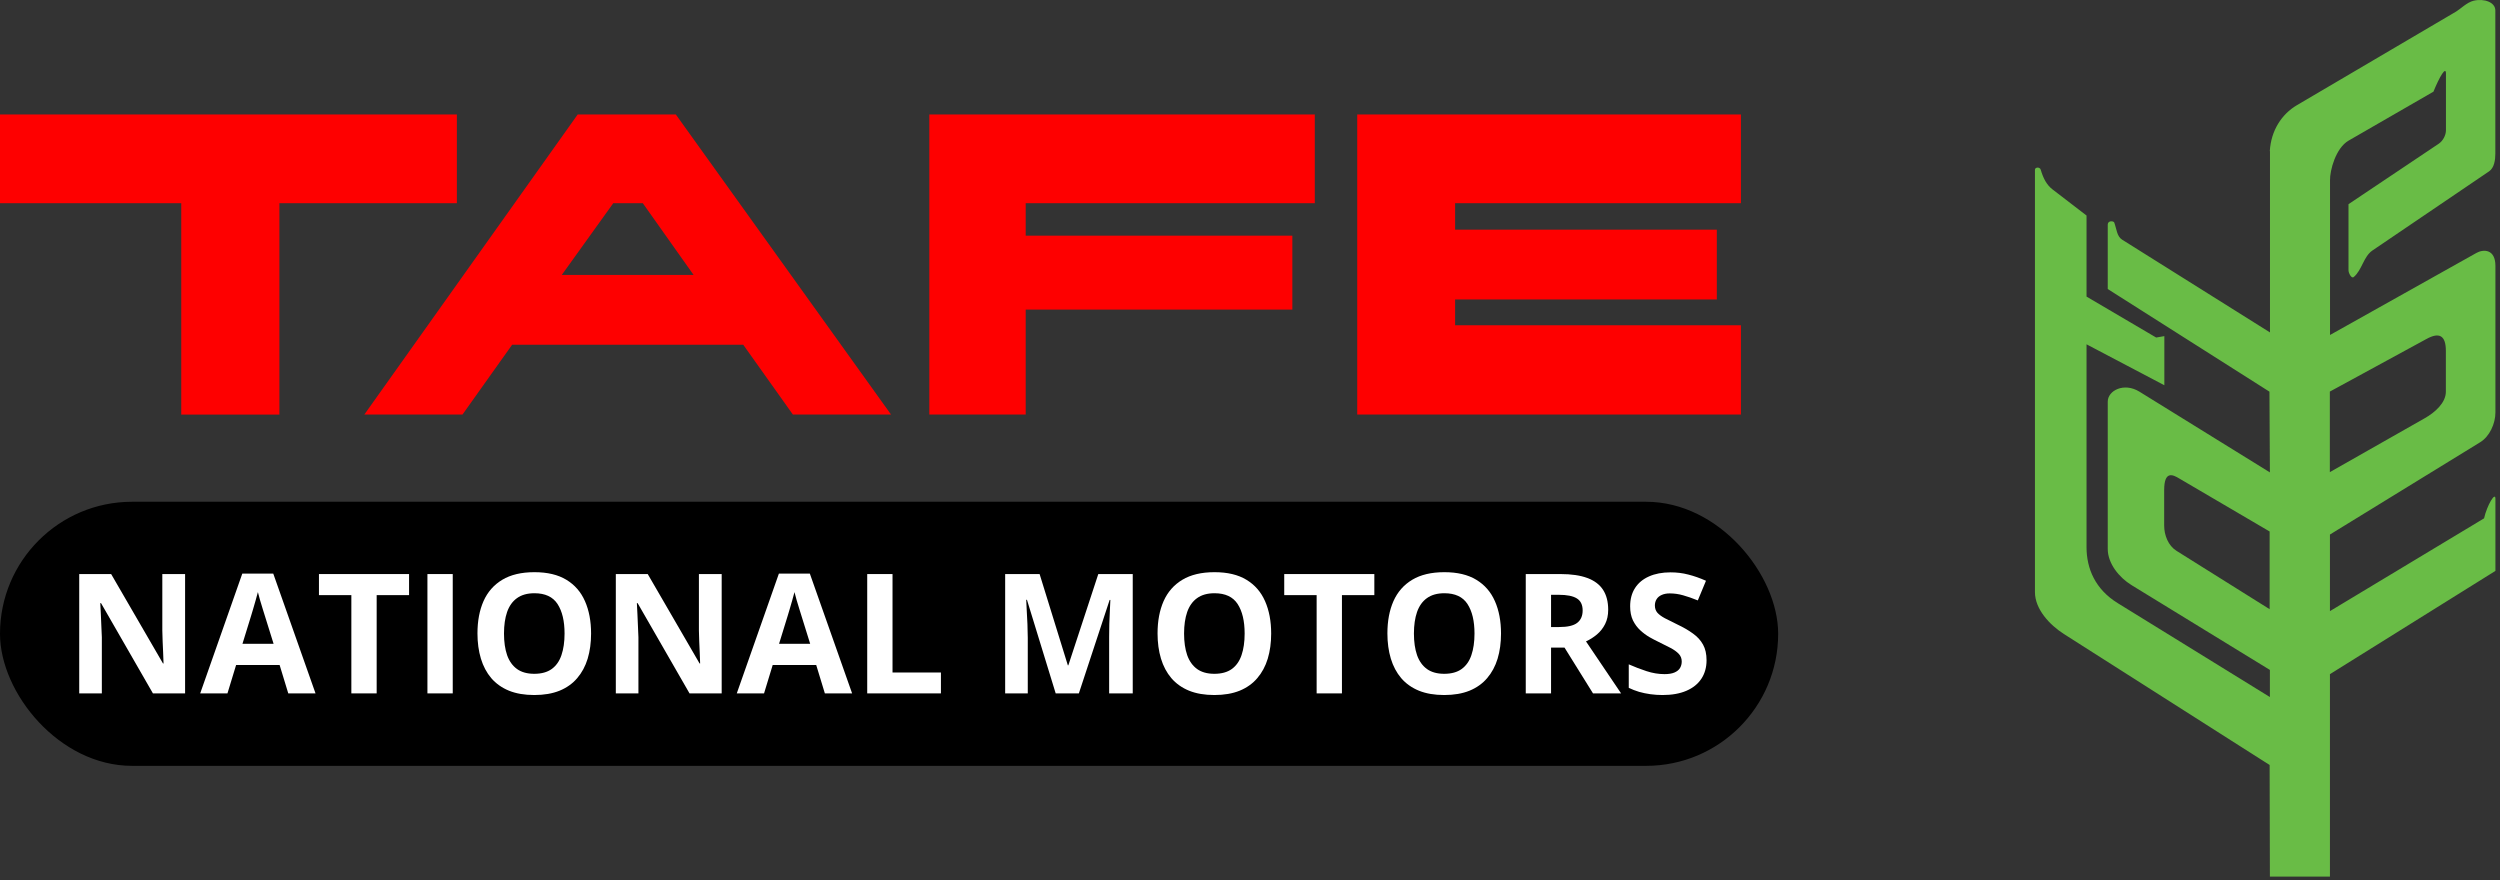 <svg width="284" height="100" viewBox="0 0 284 100" fill="none" xmlns="http://www.w3.org/2000/svg">
<rect x="0" y="0" width="284" height="100" fill="#333333" stroke="none"/>
<g clip-path="url(#clip0_44_5616)">
<path fill-rule="evenodd" clip-rule="evenodd" d="M257.85 17.174C257.98 14.844 259.2 12.964 260.92 11.954L279.03 1.304C279.49 1.034 280.24 0.264 281 0.084C282.23 -0.206 283.47 0.274 283.47 1.184V17.454C283.47 18.164 283.35 19.064 282.76 19.464L269.51 28.454C268.49 29.144 268.33 30.684 267.38 31.474C267.13 31.684 266.79 31.024 266.79 30.704V23.194L277.03 16.334C277.51 16.014 277.86 15.374 277.86 14.794V8.344C277.86 7.504 277.15 8.664 276.44 10.414L266.8 15.974C265.33 16.824 264.67 19.374 264.69 20.474V38.054L281.32 28.734C282.08 28.304 283.48 28.244 283.48 30.214V46.854C283.48 48.124 282.82 49.584 281.74 50.244L264.68 60.724V69.424L282.19 58.884C282.53 57.384 283.48 55.804 283.48 56.664V64.854L264.68 76.584V99.584H257.86L257.83 86.904C250.04 81.944 242.25 76.984 234.46 72.024C232.83 70.984 231.17 69.194 231.17 67.264V19.294C231.17 18.964 231.73 18.954 231.82 19.264C232.13 20.314 232.53 21.024 233.15 21.504L237.03 24.484V33.694L244.94 38.344L245.87 38.184V43.764L237.03 39.114V62.154C237.03 64.584 238.01 66.934 240.57 68.514L257.86 79.184V76.104L242.15 66.474C240.74 65.614 239.44 64.014 239.44 62.364V45.624C239.44 44.374 241.28 43.404 243.04 44.494L257.86 53.664L257.81 44.494L239.44 32.834V25.514C239.44 25.034 240.1 25.084 240.18 25.284C240.45 26.014 240.47 26.844 241.07 27.224L257.87 37.764V17.164H257.88L257.85 17.174ZM264.67 44.494V53.634L275.48 47.494C276.59 46.864 277.85 45.774 277.85 44.494V39.864C277.85 38.054 277.06 37.744 275.69 38.484L264.67 44.484V44.494ZM257.84 60.384L247.56 54.354C246.89 53.954 245.85 53.384 245.85 55.674V59.704C245.85 60.804 246.31 61.984 247.25 62.574L257.83 69.204V60.394H257.84V60.384Z" fill="#69BC46"/>
<rect y="57" width="202" height="30" rx="15" fill="black"/>
<path fill-rule="evenodd" clip-rule="evenodd" d="M20.59 13H51.9V23.08H31.74V47.1H20.59V23.08H0V13H20.59ZM65.62 13H76.77L101.22 47.09H90.07L84.43 39.16H58.18L52.54 47.09H41.39L65.63 13H65.62ZM78.79 31.23L73.02 23.08H69.67L63.82 31.23H78.79ZM105.58 13H149.36V23.08H116.52V26.77H146.81V35.17H116.52V47.09H105.57V13H105.58ZM154.18 13H197.77V23.08H165.3V26.09H195.03V34.02H165.3V36.95H197.77V47.09H154.18V13Z" fill="#FE0000"/>
<path d="M21.026 78.769H17.373L11.476 68.514H11.392C11.417 68.941 11.439 69.37 11.457 69.803C11.476 70.236 11.494 70.668 11.513 71.101C11.531 71.528 11.55 71.957 11.569 72.39V78.769H9V65.213H12.626L18.514 75.367H18.578C18.566 74.946 18.551 74.529 18.532 74.115C18.514 73.701 18.495 73.286 18.476 72.872C18.464 72.458 18.452 72.044 18.439 71.63V65.213H21.026V78.769Z" fill="white"/>
<path d="M32.747 78.769L31.764 75.543H26.822L25.839 78.769H22.742L27.526 65.158H31.041L35.844 78.769H32.747ZM31.078 73.132L30.095 69.979C30.033 69.769 29.95 69.5 29.844 69.173C29.745 68.839 29.643 68.502 29.538 68.162C29.439 67.816 29.359 67.516 29.297 67.263C29.235 67.516 29.149 67.831 29.038 68.208C28.933 68.579 28.831 68.931 28.732 69.265C28.633 69.599 28.562 69.837 28.518 69.979L27.545 73.132H31.078Z" fill="white"/>
<path d="M42.789 78.769H39.914V67.606H36.233V65.213H46.47V67.606H42.789V78.769Z" fill="white"/>
<path d="M48.556 78.769V65.213H51.431V78.769H48.556Z" fill="white"/>
<path d="M67.147 71.973C67.147 73.017 67.017 73.969 66.758 74.829C66.498 75.682 66.103 76.417 65.571 77.036C65.046 77.654 64.378 78.13 63.568 78.463C62.758 78.791 61.8 78.955 60.694 78.955C59.587 78.955 58.629 78.791 57.819 78.463C57.01 78.13 56.339 77.654 55.807 77.036C55.282 76.417 54.889 75.679 54.63 74.82C54.37 73.96 54.24 73.005 54.24 71.954C54.24 70.551 54.469 69.33 54.926 68.292C55.39 67.247 56.101 66.437 57.059 65.862C58.017 65.287 59.235 65 60.712 65C62.184 65 63.392 65.287 64.338 65.862C65.29 66.437 65.994 67.247 66.452 68.292C66.915 69.336 67.147 70.563 67.147 71.973ZM57.254 71.973C57.254 72.919 57.371 73.735 57.606 74.421C57.847 75.101 58.221 75.626 58.728 75.997C59.235 76.362 59.89 76.544 60.694 76.544C61.51 76.544 62.171 76.362 62.678 75.997C63.185 75.626 63.553 75.101 63.781 74.421C64.016 73.735 64.134 72.919 64.134 71.973C64.134 70.551 63.868 69.432 63.336 68.616C62.805 67.8 61.93 67.392 60.712 67.392C59.903 67.392 59.241 67.578 58.728 67.949C58.221 68.313 57.847 68.839 57.606 69.525C57.371 70.205 57.254 71.021 57.254 71.973Z" fill="white"/>
<path d="M81.983 78.769H78.33L72.433 68.514H72.349C72.374 68.941 72.395 69.37 72.414 69.803C72.433 70.236 72.451 70.668 72.47 71.101C72.488 71.528 72.507 71.957 72.525 72.39V78.769H69.957V65.213H73.582L79.47 75.367H79.535C79.523 74.946 79.507 74.529 79.489 74.115C79.47 73.701 79.452 73.286 79.433 72.872C79.421 72.458 79.409 72.044 79.396 71.63V65.213H81.983V78.769Z" fill="white"/>
<path d="M93.704 78.769L92.721 75.543H87.778L86.796 78.769H83.698L88.483 65.158H91.997L96.8 78.769H93.704ZM92.034 73.132L91.052 69.979C90.99 69.769 90.906 69.5 90.801 69.173C90.702 68.839 90.6 68.502 90.495 68.162C90.396 67.816 90.316 67.516 90.254 67.263C90.192 67.516 90.106 67.831 89.995 68.208C89.889 68.579 89.787 68.931 89.689 69.265C89.59 69.599 89.519 69.837 89.475 69.979L88.502 73.132H92.034Z" fill="white"/>
<path d="M98.516 78.769V65.213H101.39V76.396H106.889V78.769H98.516Z" fill="white"/>
<path d="M119.926 78.769L116.662 68.134H116.579C116.591 68.388 116.609 68.771 116.634 69.284C116.665 69.791 116.693 70.332 116.718 70.906C116.742 71.481 116.755 72.001 116.755 72.464V78.769H114.186V65.213H118.099L121.307 75.58H121.363L124.766 65.213H128.679V78.769H125.999V72.353C125.999 71.927 126.005 71.435 126.018 70.879C126.036 70.322 126.058 69.794 126.083 69.293C126.107 68.786 126.126 68.406 126.138 68.153H126.055L122.559 78.769H119.926Z" fill="white"/>
<path d="M144.405 71.973C144.405 73.017 144.275 73.969 144.016 74.829C143.756 75.682 143.36 76.417 142.829 77.036C142.303 77.654 141.636 78.13 140.826 78.463C140.016 78.791 139.058 78.955 137.951 78.955C136.845 78.955 135.887 78.791 135.077 78.463C134.267 78.13 133.596 77.654 133.065 77.036C132.539 76.417 132.147 75.679 131.887 74.82C131.628 73.96 131.498 73.005 131.498 71.954C131.498 70.551 131.727 69.33 132.184 68.292C132.648 67.247 133.358 66.437 134.317 65.862C135.275 65.287 136.493 65 137.97 65C139.441 65 140.65 65.287 141.595 65.862C142.547 66.437 143.252 67.247 143.71 68.292C144.173 69.336 144.405 70.563 144.405 71.973ZM134.511 71.973C134.511 72.919 134.629 73.735 134.864 74.421C135.105 75.101 135.479 75.626 135.986 75.997C136.493 76.362 137.148 76.544 137.951 76.544C138.767 76.544 139.429 76.362 139.936 75.997C140.443 75.626 140.81 75.101 141.039 74.421C141.274 73.735 141.391 72.919 141.391 71.973C141.391 70.551 141.126 69.432 140.594 68.616C140.062 67.8 139.188 67.392 137.97 67.392C137.16 67.392 136.499 67.578 135.986 67.949C135.479 68.313 135.105 68.839 134.864 69.525C134.629 70.205 134.511 71.021 134.511 71.973Z" fill="white"/>
<path d="M152.444 78.769H149.57V67.606H145.889V65.213H156.125V67.606H152.444V78.769Z" fill="white"/>
<path d="M170.516 71.973C170.516 73.017 170.386 73.969 170.127 74.829C169.867 75.682 169.471 76.417 168.94 77.036C168.414 77.654 167.747 78.13 166.937 78.463C166.127 78.791 165.169 78.955 164.063 78.955C162.956 78.955 161.998 78.791 161.188 78.463C160.378 78.13 159.708 77.654 159.176 77.036C158.651 76.417 158.258 75.679 157.998 74.82C157.739 73.96 157.609 73.005 157.609 71.954C157.609 70.551 157.838 69.33 158.295 68.292C158.759 67.247 159.47 66.437 160.428 65.862C161.386 65.287 162.604 65 164.081 65C165.552 65 166.761 65.287 167.707 65.862C168.659 66.437 169.363 67.247 169.821 68.292C170.284 69.336 170.516 70.563 170.516 71.973ZM160.622 71.973C160.622 72.919 160.74 73.735 160.975 74.421C161.216 75.101 161.59 75.626 162.097 75.997C162.604 76.362 163.259 76.544 164.063 76.544C164.879 76.544 165.54 76.362 166.047 75.997C166.554 75.626 166.922 75.101 167.15 74.421C167.385 73.735 167.503 72.919 167.503 71.973C167.503 70.551 167.237 69.432 166.705 68.616C166.174 67.8 165.299 67.392 164.081 67.392C163.271 67.392 162.61 67.578 162.097 67.949C161.59 68.313 161.216 68.839 160.975 69.525C160.74 70.205 160.622 71.021 160.622 71.973Z" fill="white"/>
<path d="M177.276 65.213C178.506 65.213 179.52 65.362 180.317 65.658C181.121 65.955 181.717 66.403 182.107 67.003C182.496 67.603 182.691 68.36 182.691 69.275C182.691 69.893 182.573 70.434 182.338 70.897C182.104 71.361 181.794 71.753 181.411 72.075C181.028 72.396 180.614 72.659 180.169 72.863L184.156 78.769H180.966L177.73 73.568H176.2V78.769H173.326V65.213H177.276ZM177.072 67.569H176.2V71.231H177.127C178.079 71.231 178.759 71.073 179.167 70.758C179.581 70.437 179.789 69.967 179.789 69.349C179.789 68.706 179.566 68.248 179.121 67.976C178.682 67.704 177.999 67.569 177.072 67.569Z" fill="white"/>
<path d="M193.864 75.005C193.864 75.808 193.669 76.507 193.28 77.1C192.89 77.694 192.322 78.151 191.574 78.473C190.832 78.794 189.929 78.955 188.866 78.955C188.396 78.955 187.936 78.924 187.485 78.862C187.04 78.8 186.61 78.711 186.196 78.593C185.788 78.47 185.398 78.318 185.027 78.139V75.469C185.67 75.753 186.338 76.009 187.03 76.238C187.723 76.467 188.409 76.581 189.089 76.581C189.559 76.581 189.936 76.519 190.22 76.396C190.511 76.272 190.721 76.102 190.851 75.886C190.98 75.669 191.045 75.422 191.045 75.144C191.045 74.804 190.931 74.513 190.702 74.272C190.473 74.031 190.158 73.806 189.756 73.596C189.361 73.385 188.913 73.16 188.412 72.919C188.097 72.77 187.754 72.591 187.383 72.381C187.012 72.165 186.659 71.902 186.326 71.593C185.992 71.284 185.717 70.91 185.5 70.471C185.29 70.026 185.185 69.494 185.185 68.876C185.185 68.066 185.371 67.374 185.741 66.799C186.112 66.224 186.641 65.785 187.327 65.482C188.019 65.173 188.835 65.019 189.775 65.019C190.48 65.019 191.15 65.102 191.787 65.269C192.43 65.43 193.101 65.665 193.799 65.974L192.872 68.208C192.248 67.955 191.688 67.76 191.194 67.624C190.699 67.482 190.195 67.411 189.682 67.411C189.324 67.411 189.018 67.47 188.764 67.587C188.511 67.698 188.319 67.859 188.189 68.069C188.06 68.273 187.995 68.511 187.995 68.783C187.995 69.105 188.087 69.377 188.273 69.599C188.464 69.816 188.749 70.026 189.126 70.23C189.509 70.434 189.985 70.672 190.554 70.944C191.246 71.271 191.837 71.614 192.325 71.973C192.819 72.325 193.2 72.743 193.465 73.225C193.731 73.701 193.864 74.294 193.864 75.005Z" fill="white"/>
</g>
<defs>
<clipPath id="clip0_44_5616">
<rect width="284" height="100" fill="white"/>
</clipPath>
</defs>
</svg>
